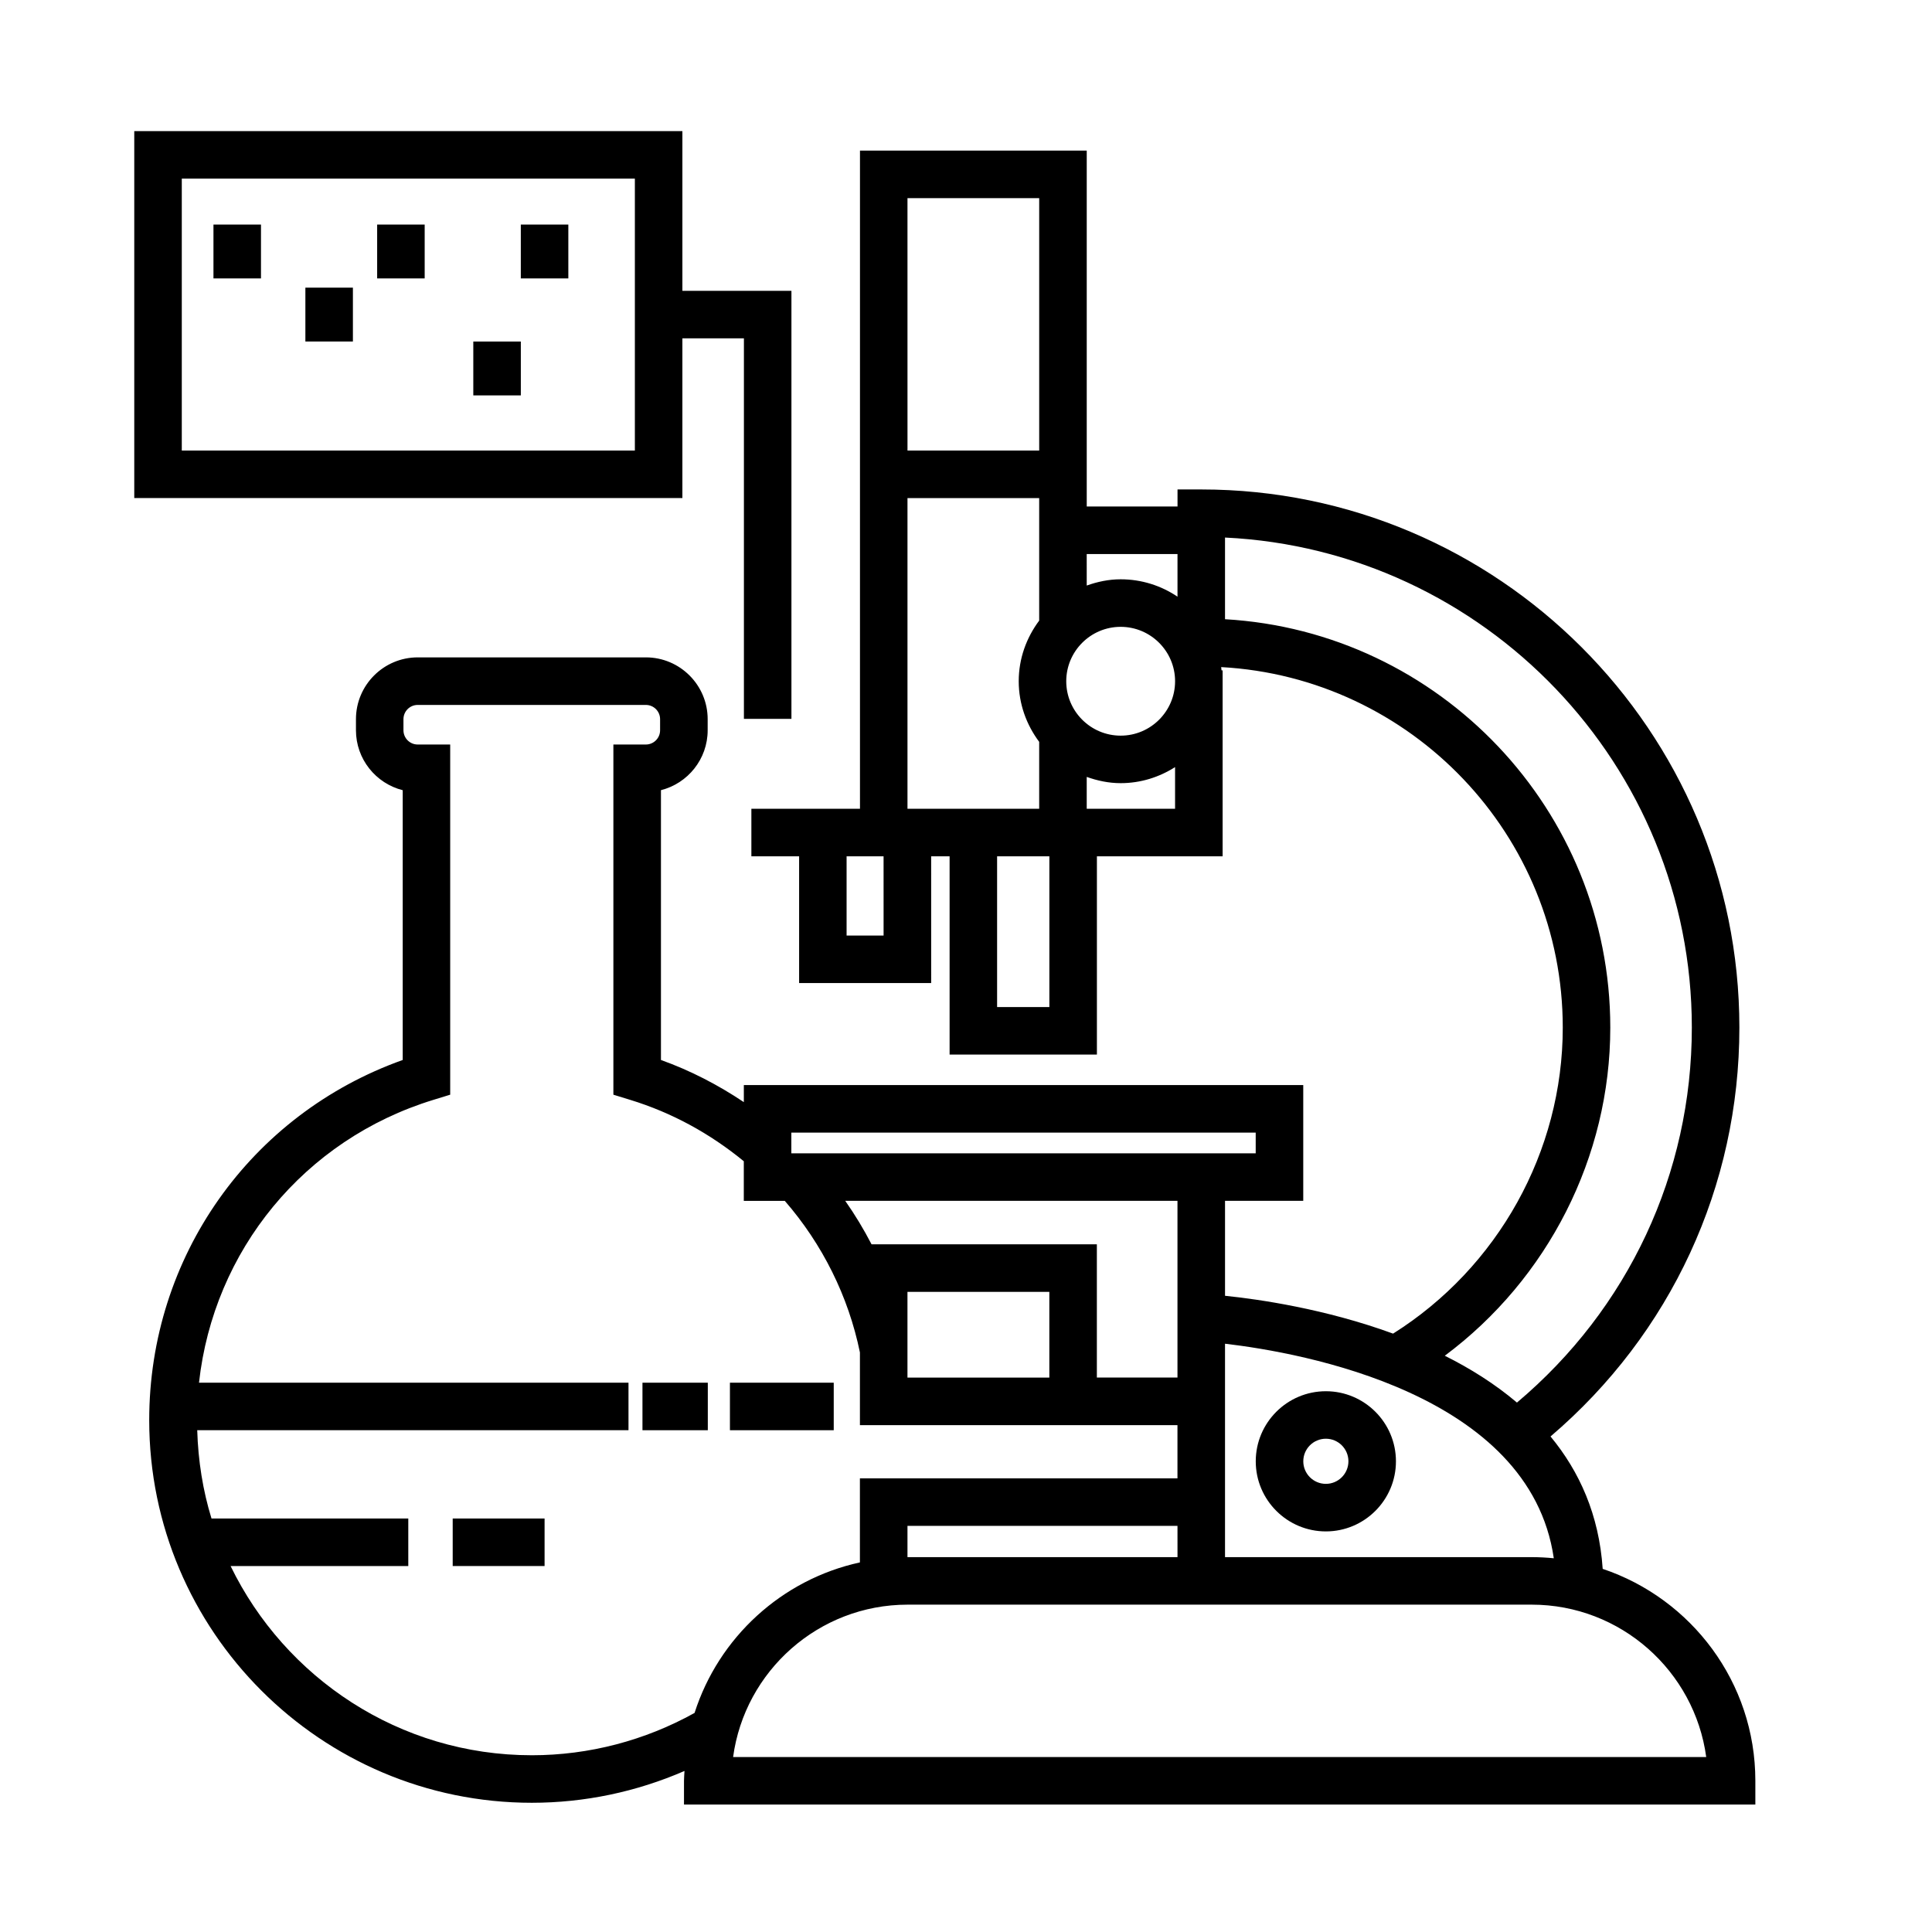 <?xml version="1.0" encoding="UTF-8"?>
<!-- Uploaded to: SVG Repo, www.svgrepo.com, Generator: SVG Repo Mixer Tools -->
<svg fill="#000000" width="800px" height="800px" version="1.1" viewBox="144 144 512 512" xmlns="http://www.w3.org/2000/svg">
 <g>
  <path d="m568.73 559.77c-0.957-14.316-6.168-25.832-13.824-35.09 31.883-27.199 50.047-66.297 50.047-108.37 0-78.629-63.969-142.6-142.6-142.6h-6.297v4.519h-24.059v-94.316h-60.094v174.42h-28.781v12.594h12.652v33.59h34.996l-0.004-33.586h4.887v52.543h39.039v-52.543h33.316v-49.277h-0.293c-0.035-0.293-0.051-0.586-0.09-0.867 50.367 2.762 90.523 44.488 90.523 95.523 0 32.852-17.168 63.609-44.969 81.113-17.992-6.578-35.586-9.109-44.535-10.027v-25.16h20.73v-30.684h-148.25v4.523c-6.856-4.586-14.168-8.379-21.965-11.168v-71.504c7.106-1.789 12.379-8.23 12.379-15.879v-2.938c0-9.027-7.344-16.375-16.375-16.375h-60.457c-9.027 0-16.375 7.344-16.375 16.375v2.938c0 7.656 5.281 14.098 12.391 15.887v71.496c-40.375 14.398-67.18 52.191-67.18 95.457 0 55.906 45.484 101.39 101.39 101.39 13.992 0 27.766-2.906 40.465-8.434-0.039 0.871-0.133 1.727-0.133 2.609v6.297h283.92v-6.297c0.004-26.105-16.973-48.277-40.457-56.164zm-112.68-3.109h-71.512c-0.016 0-0.031 0.004-0.047 0.004v-8.289h71.555zm12.594-56.562c20.332 2.371 80.797 13.113 87.129 56.855-1.93-0.188-3.879-0.297-5.856-0.297h-81.273zm-12.594-209.27v11.297c-4.301-2.902-9.488-4.606-15.059-4.606-3.168 0-6.172 0.648-8.996 1.656l-0.004-8.348zm-29.484 33.707c0-7.949 6.469-14.418 14.418-14.418 7.953 0 14.426 6.469 14.426 14.418s-6.469 14.418-14.418 14.418c-7.953 0.004-14.426-6.465-14.426-14.418zm-7.168-128.03v66.891h-34.902l-0.004-66.891zm-34.906 79.492h34.902v32.469c-3.359 4.504-5.422 10.027-5.422 16.066s2.062 11.562 5.422 16.066v17.738h-34.902zm-6.332 115.93h-9.805v-20.996h9.801zm30.082 18.949v-39.945h13.852v39.945zm23.75-52.543v-8.445c2.832 1.008 5.828 1.656 8.996 1.656 5.316 0 10.238-1.594 14.418-4.254v11.039zm138.75 57.977c0-57.652-45.242-104.94-102.1-108.21v-21.645c68.77 3.301 123.71 60.281 123.71 129.85 0 38.656-16.848 74.559-46.344 99.391-5.812-4.922-12.328-9.02-19.125-12.41 27.289-20.34 43.859-52.652 43.859-86.98zm-114.7 70.254v22.504h-21.363v-35.312l-59.707 0.004c-2.066-3.984-4.387-7.84-6.977-11.527h88.047zm-33.957-0.207v22.715h-37.598v-22.715zm-68.371-42.207h123.06v5.492h-123.06zm-68.785 165.01c-35.094 0-65.41-20.516-79.82-50.141h47.09v-12.594h-52.148c-2.289-7.43-3.543-15.285-3.785-23.402h114.29v-12.594h-113.82c3.859-34.988 27.805-64.438 62.121-74.957l4.449-1.367v-92.801h-8.609c-2.086 0-3.777-1.691-3.777-3.777v-2.938c0-2.086 1.691-3.777 3.777-3.777h60.457c2.086 0 3.777 1.691 3.777 3.777v2.938c0 2.086-1.691 3.777-3.777 3.777h-8.602v92.801l4.449 1.367c11.074 3.394 21.156 8.922 30.113 16.27v10.496h10.863c9.984 11.496 16.859 25.301 19.91 40.168v19.266h84.152v14.113l-84.156-0.004v22.273c-20.727 4.519-37.434 19.906-43.816 39.887-13.145 7.312-27.992 11.219-43.145 11.219zm53.352 0.469c3.082-22.773 22.652-40.379 46.25-40.379h165.38c23.602 0 43.168 17.609 46.254 40.379z"/>
  <path d="m495.37 512.69c-10.242 0-18.582 8.328-18.582 18.574 0 10.246 8.332 18.574 18.582 18.574 10.238 0 18.57-8.328 18.57-18.574 0-10.25-8.336-18.574-18.57-18.574zm0 24.547c-3.301 0-5.984-2.68-5.984-5.981 0-3.301 2.68-5.981 5.984-5.981 3.289 0 5.977 2.68 5.977 5.981-0.004 3.301-2.688 5.981-5.977 5.981z"/>
  <path d="m314.26 510.43h17.316v12.594h-17.316z"/>
  <path d="m337.44 510.43h27.508v12.594h-27.508z"/>
  <path d="m324.84 233.66h16.305v100.84h12.594v-113.43h-28.898v-42.328h-145.26v97.25h145.26zm-12.594 29.738h-120.07v-72.066h120.07z"/>
  <path d="m200.57 203.51h12.594v14.273h-12.594z"/>
  <path d="m224.93 220.23h12.594v14.273h-12.594z"/>
  <path d="m243.95 203.51h12.594v14.273h-12.594z"/>
  <path d="m269.43 234.51h12.594v14.273h-12.594z"/>
  <path d="m282.02 203.51h12.594v14.273h-12.594z"/>
  <path d="m263.97 546.42h24.348v12.594h-24.348z"/>
 </g>
</svg>